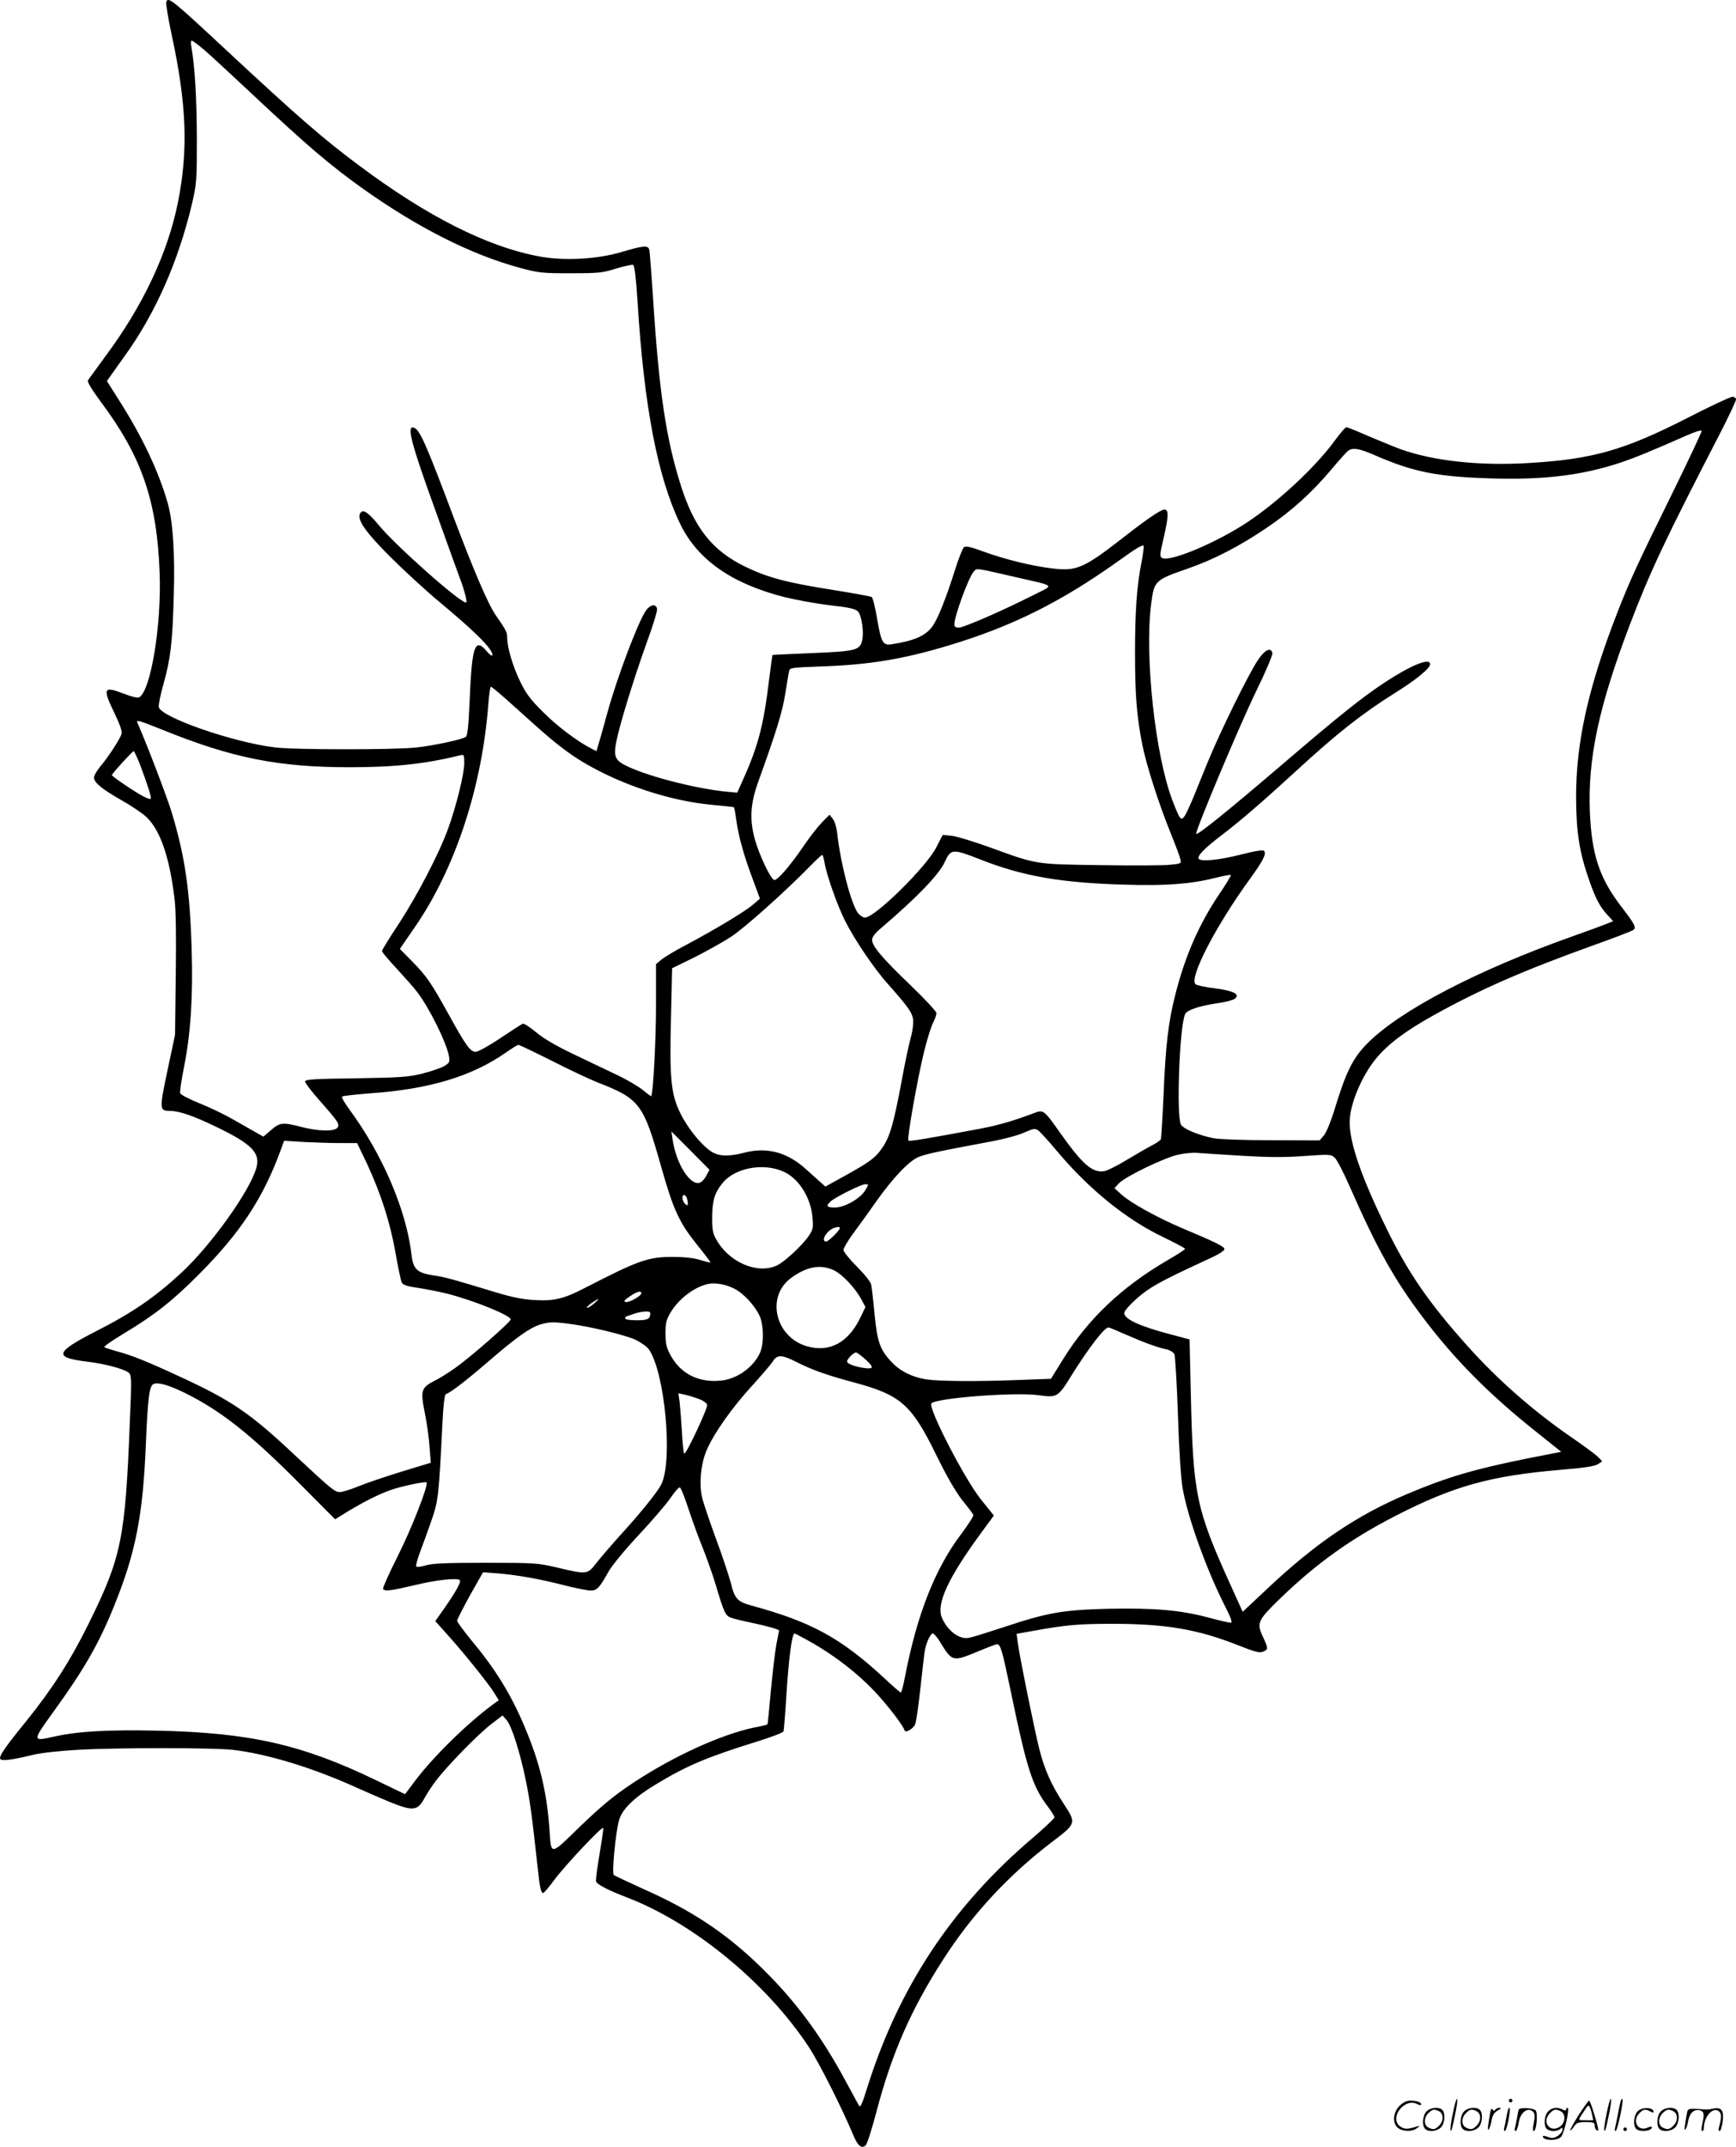 <svg version="1.0" xmlns="http://www.w3.org/2000/svg"
  viewBox="0 0 970.555 1199.52"
 preserveAspectRatio="xMidYMid meet">
<g transform="translate(-0.445,1200.689) scale(0.1,-0.1)"
fill="#000000" stroke="none">
<path d="M934 11996 c-3 -8 10 -89 29 -178 85 -390 95 -651 36 -943 -57 -284
-197 -580 -407 -861 -48 -66 -91 -125 -96 -132 -5 -8 21 -51 72 -120 230 -308
314 -553 329 -957 11 -293 -50 -657 -114 -694 -10 -5 -43 3 -89 21 -112 43
-117 30 -49 -111 31 -65 43 -100 39 -115 -10 -30 -70 -123 -115 -177 -22 -26
-39 -55 -39 -66 0 -29 44 -65 155 -128 55 -31 117 -73 138 -93 79 -76 130
-226 158 -464 7 -62 9 -213 6 -425 l-4 -328 -42 -198 c-46 -217 -46 -227 13
-227 52 0 133 -28 261 -90 197 -95 246 -145 223 -227 -34 -127 -252 -432 -419
-587 -148 -137 -273 -223 -479 -328 -229 -117 -237 -146 -49 -169 98 -12 202
-39 232 -61 17 -13 18 -28 7 -283 -25 -641 -47 -749 -225 -1110 -104 -212
-206 -371 -350 -550 -123 -151 -158 -202 -149 -216 8 -13 62 -6 179 22 49 12
149 23 255 29 232 13 752 12 865 0 192 -22 448 -100 695 -212 85 -38 187 -82
226 -96 90 -33 117 -27 151 37 13 24 42 69 66 100 63 83 242 266 311 317 l60
46 23 -26 c28 -33 74 -177 107 -336 23 -114 33 -183 66 -485 12 -115 19 -145
31 -145 5 0 33 33 63 74 63 84 269 303 273 289 2 -5 -8 -71 -21 -148 -13 -77
-22 -144 -19 -151 6 -17 67 -48 173 -89 374 -143 784 -481 1018 -838 57 -87
189 -349 249 -495 24 -56 46 -73 68 -51 8 8 34 91 59 185 86 328 194 574 374
853 161 251 363 469 605 654 140 106 140 106 68 216 -69 105 -107 191 -136
305 -28 112 -110 515 -120 592 l-7 52 89 16 c189 34 255 40 448 40 299 0 477
-31 702 -120 96 -38 120 -44 140 -35 29 13 29 16 -3 85 -35 76 -28 90 102 216
202 194 389 328 638 456 327 168 531 225 930 259 126 10 187 20 204 31 l24 16
-22 23 c-12 13 -76 60 -141 105 -215 147 -418 324 -588 514 -219 244 -335 413
-456 661 -140 286 -205 475 -205 592 0 98 67 258 148 356 68 82 165 154 321
241 261 145 499 249 885 388 121 43 225 83 232 89 18 14 8 32 -67 130 -123
160 -166 292 -176 529 -12 300 50 589 221 1040 115 302 200 482 505 1072 50
97 91 184 91 193 0 8 -9 15 -20 15 -11 0 -125 -53 -253 -119 -351 -179 -528
-230 -884 -251 -276 -17 -534 11 -718 77 -38 14 -120 48 -182 74 -61 27 -116
49 -122 49 -5 0 -33 -33 -62 -72 -107 -148 -317 -344 -494 -461 -177 -116
-433 -223 -475 -197 -12 8 -11 22 8 102 30 130 32 168 6 168 -19 0 -103 -57
-229 -156 -221 -172 -262 -190 -398 -173 -112 13 -262 50 -381 93 -76 28 -102
34 -113 25 -7 -7 -30 -64 -50 -128 -51 -162 -97 -276 -128 -317 -39 -51 -102
-78 -227 -97 -47 -7 -57 10 -79 138 -11 66 -25 123 -31 126 -6 4 -101 21 -212
39 -267 42 -370 70 -496 131 -184 90 -284 216 -359 453 -83 261 -123 528 -156
1056 -9 135 -18 253 -21 263 -7 24 -33 22 -154 -14 -137 -41 -326 -51 -465
-24 -287 54 -621 222 -1000 505 -200 148 -347 276 -750 651 -302 281 -320 295
-331 265z m211 -267 c33 -28 152 -138 265 -244 318 -298 439 -401 630 -537
305 -216 602 -365 872 -438 105 -28 125 -30 282 -30 154 0 178 2 254 26 46 14
90 23 96 21 8 -3 16 -70 25 -208 36 -583 112 -978 238 -1239 97 -201 289 -335
586 -410 62 -15 175 -36 252 -45 114 -13 143 -20 157 -36 20 -23 33 -114 23
-158 -12 -57 -33 -63 -277 -73 -123 -5 -224 -10 -225 -11 -1 -2 -9 -61 -18
-132 -32 -264 -61 -376 -152 -577 l-27 -60 -65 6 c-165 17 -411 79 -538 136
-80 36 -90 56 -73 142 17 91 100 360 170 554 34 92 60 177 58 188 -5 32 -39
26 -64 -11 -44 -66 -161 -375 -214 -569 -12 -44 -30 -109 -41 -147 l-20 -67
-32 16 c-78 41 -189 124 -268 204 -70 69 -94 102 -127 170 -41 85 -72 189 -72
245 0 29 -6 41 -63 123 -42 59 -122 246 -231 534 -164 437 -197 510 -231 516
-37 8 -10 -94 120 -453 69 -193 132 -366 139 -385 26 -67 45 -140 36 -140 -35
0 -396 320 -489 434 -62 75 -92 93 -105 60 -14 -35 38 -107 172 -240 74 -74
200 -190 281 -257 156 -130 246 -215 276 -260 25 -39 11 -46 -20 -8 -66 77
-82 30 -95 -277 -6 -144 -12 -197 -22 -203 -24 -15 -183 -49 -279 -59 -125
-13 -682 -13 -789 1 -237 29 -640 170 -648 226 -2 12 10 70 27 130 39 140 50
230 57 493 7 239 -5 417 -35 520 -51 176 -142 368 -270 569 l-69 109 99 139
c171 236 300 528 376 848 27 116 28 129 28 375 -1 222 -11 394 -31 508 -4 17
-2 32 2 32 5 0 36 -23 69 -51z m8210 -2476 c-193 -391 -238 -488 -310 -673
-161 -414 -230 -722 -229 -1030 1 -195 18 -305 75 -467 35 -99 59 -144 102
-190 l30 -33 -34 -14 c-19 -8 -106 -40 -194 -71 -532 -189 -960 -412 -1144
-596 -84 -84 -122 -161 -190 -386 -18 -57 -42 -115 -55 -130 l-24 -28 -269 1
c-151 0 -292 5 -323 11 -85 17 -169 52 -183 76 -27 49 -8 559 24 619 12 22 78
44 176 59 45 6 90 17 100 25 34 25 -5 45 -112 59 -53 6 -101 17 -107 23 -36
36 113 325 306 590 74 102 92 140 77 155 -6 6 -53 -1 -133 -22 -120 -30 -221
-40 -232 -22 -10 15 34 60 133 135 102 78 223 182 417 360 223 205 364 316
549 432 116 72 195 137 195 160 0 38 -108 -6 -255 -103 -127 -84 -252 -184
-555 -443 -325 -278 -494 -414 -498 -402 -5 17 238 596 334 794 53 108 94 205
92 215 -7 36 -42 20 -80 -37 -51 -74 -213 -404 -281 -570 -30 -74 -69 -169
-86 -211 -18 -42 -38 -85 -46 -95 -19 -24 -24 -17 -66 91 -96 251 -156 803
-119 1095 17 133 19 135 205 200 147 51 290 125 446 231 137 93 247 193 357
323 42 50 83 96 92 103 26 21 63 15 156 -26 210 -91 344 -118 639 -127 296
-10 516 17 729 88 83 28 166 62 371 152 44 20 81 31 83 26 2 -5 -72 -161 -163
-347z m-2969 -390 c-26 -129 -36 -274 -36 -504 0 -237 10 -357 41 -514 24
-118 90 -323 157 -490 27 -66 52 -132 55 -147 7 -26 6 -27 -58 -33 -35 -4
-209 -5 -387 -2 -367 5 -354 3 -613 97 -93 34 -192 64 -220 67 l-50 5 -35 -68
c-56 -111 -344 -394 -400 -394 -10 0 -27 11 -38 24 -39 50 -99 281 -117 448
-4 33 -14 67 -25 80 l-18 23 -44 -45 c-24 -25 -71 -86 -104 -135 -75 -109
-141 -185 -160 -185 -19 0 -86 141 -110 230 -30 110 -24 198 20 320 100 277
134 387 150 487 10 60 19 117 22 129 3 20 11 21 176 27 271 9 464 41 718 118
353 106 628 243 951 474 97 70 135 92 137 81 2 -9 -4 -51 -12 -93z m-711 -79
c239 -55 226 -42 107 -102 -167 -85 -390 -182 -417 -182 -17 0 -25 5 -25 18 0
46 79 261 108 295 18 20 6 22 227 -29z m-2844 -681 c42 -38 116 -104 165 -148
107 -96 188 -159 269 -207 212 -126 483 -216 720 -238 66 -6 121 -12 123 -14
2 -2 8 -35 13 -72 13 -92 41 -194 91 -327 l41 -111 -39 -34 c-43 -37 -210
-138 -376 -226 -59 -31 -121 -68 -137 -82 l-29 -24 0 -233 c0 -193 -16 -494
-27 -505 -1 -1 -22 14 -46 34 -24 20 -93 61 -154 89 -60 29 -171 82 -245 117
-87 42 -158 83 -198 117 -35 29 -69 51 -75 48 -7 -3 -63 -39 -126 -81 -62 -42
-124 -76 -137 -76 -30 0 -54 33 -149 205 -100 181 -124 216 -206 300 l-69 70
86 125 c226 329 375 786 409 1248 4 50 10 92 14 92 3 0 40 -30 82 -67z m-1920
-173 c389 -158 649 -210 1047 -210 252 0 422 18 620 67 21 5 22 2 22 -45 0
-59 -45 -241 -91 -367 -49 -136 -173 -374 -276 -531 -51 -77 -93 -145 -93
-151 0 -6 37 -50 83 -99 45 -49 97 -107 113 -129 68 -88 163 -280 178 -357 6
-35 4 -39 -26 -58 -18 -10 -73 -29 -123 -42 -80 -19 -122 -22 -372 -26 -234
-3 -283 -6 -283 -18 0 -8 36 -55 81 -106 106 -120 115 -134 99 -153 -18 -21
-108 -19 -200 5 -104 27 -120 26 -170 -17 l-43 -37 -46 26 c-25 14 -81 46
-125 71 -43 25 -125 65 -183 88 -58 23 -107 49 -111 57 -3 9 7 76 22 151 36
181 50 388 42 651 -10 335 -37 519 -111 766 -28 91 -138 379 -192 502 -8 19 5
15 138 -38z m-123 -197 c43 -115 65 -184 59 -189 -3 -3 -20 2 -39 12 -44 22
-178 113 -178 120 0 8 114 133 122 134 3 0 19 -35 36 -77z m4699 -529 c236
-93 449 -130 805 -140 226 -7 369 3 503 37 47 12 88 19 91 17 2 -3 -25 -48
-61 -101 -115 -169 -195 -350 -250 -569 -38 -148 -54 -280 -65 -550 -6 -134
-13 -248 -15 -255 -2 -7 -23 -22 -47 -34 -24 -12 -87 -49 -141 -81 -53 -33
-112 -62 -130 -65 -65 -10 -120 37 -244 212 -95 134 -94 133 -152 111 -105
-40 -197 -67 -294 -85 -281 -53 -399 -73 -404 -67 -9 9 51 348 88 498 16 65
38 136 49 158 11 21 20 47 20 56 0 9 -64 78 -142 153 -160 153 -218 222 -218
256 0 17 17 39 57 72 192 164 317 293 349 363 35 75 42 76 201 14z m-873 -16
c11 -68 71 -239 115 -326 53 -106 165 -271 242 -356 120 -135 139 -164 139
-210 0 -24 -7 -65 -15 -92 -8 -27 -31 -134 -50 -239 -43 -229 -64 -306 -105
-367 -38 -58 -70 -82 -209 -159 l-112 -62 -27 24 c-15 13 -50 45 -78 70 -106
98 -222 129 -350 95 -84 -22 -139 -20 -180 5 -55 34 -133 129 -175 214 -54
108 -62 196 -53 546 l6 266 127 62 c69 35 162 87 206 116 76 51 296 247 435
389 35 36 67 66 71 66 4 0 9 -19 13 -42z m-1527 -1107 c98 -50 213 -104 256
-121 239 -93 258 -119 357 -469 70 -247 101 -314 204 -442 41 -51 74 -94 72
-96 -1 -2 -27 5 -57 14 -34 11 -88 17 -149 17 -141 1 -196 -19 -495 -173 -118
-61 -171 -74 -279 -68 -66 3 -125 15 -216 42 -254 77 -285 86 -354 96 -90 14
-112 35 -121 116 -29 249 -162 560 -348 812 -26 35 -44 67 -40 71 4 4 80 12
168 19 320 23 557 94 745 225 36 25 68 45 72 45 4 1 87 -39 185 -88z m2717
-387 c9 -3 58 -57 110 -119 177 -211 385 -380 589 -478 70 -34 127 -64 127
-68 0 -4 -47 -34 -104 -67 -251 -147 -440 -326 -579 -551 l-67 -108 -167 -6
c-241 -10 -459 -8 -532 3 -78 13 -145 46 -192 97 -64 67 -80 112 -95 266 -7
76 -16 151 -19 166 -3 16 -38 59 -80 101 -41 41 -75 83 -75 93 0 10 24 50 53
90 30 40 86 118 126 175 96 136 185 230 240 254 41 17 111 32 412 88 63 12
140 32 170 45 64 27 63 27 83 19z m-1849 -253 c-8 -17 -23 -35 -33 -40 -54
-29 -138 100 -158 244 l-6 40 107 -107 106 -107 -16 -30z m-2047 179 l93 0 56
-117 c76 -164 128 -323 158 -493 14 -80 30 -154 34 -166 7 -16 24 -23 92 -33
46 -7 119 -21 162 -32 144 -36 357 -122 357 -144 0 -14 -228 -214 -313 -273
-34 -24 -83 -55 -109 -68 -79 -40 -84 -55 -59 -179 12 -58 24 -145 27 -193 l7
-88 -158 -48 c-87 -27 -196 -63 -242 -82 -46 -19 -95 -34 -108 -34 -29 0 -48
16 -255 209 -248 233 -351 303 -640 436 -183 85 -268 119 -350 141 -36 10 -68
20 -72 24 -5 3 44 37 107 75 171 102 275 184 420 330 233 233 362 429 460 699
l18 49 111 -7 c61 -3 153 -6 204 -6z m5043 -71 c149 -9 243 -9 349 -1 139 10
146 9 167 -10 12 -11 50 -84 84 -162 152 -346 247 -516 409 -731 179 -237 374
-433 639 -643 l134 -107 -184 -36 c-300 -60 -456 -106 -678 -200 -284 -120
-515 -277 -787 -534 l-132 -124 -62 137 c-200 440 -215 514 -228 1081 l-7 304
-105 28 c-172 45 -260 85 -260 119 0 18 64 82 126 126 55 39 142 83 372 189
34 16 62 35 62 42 0 15 -49 39 -235 117 -139 59 -286 140 -339 187 l-41 37 25
27 c34 37 251 142 330 160 36 8 86 13 111 10 25 -2 138 -9 250 -16z m-2567
-88 c86 -38 154 -145 163 -258 5 -57 3 -67 -22 -103 -38 -55 -141 -150 -182
-166 -111 -47 -268 24 -336 151 -18 32 -22 56 -21 125 1 92 15 135 60 189 69
83 227 112 338 62z m459 -103 c-27 -47 -116 -98 -170 -98 -47 0 -53 8 -25 34
29 25 171 96 193 96 21 0 21 0 2 -32z m-999 -44 c3 -9 6 -23 6 -31 0 -13 -3
-13 -15 -3 -16 13 -21 50 -6 50 5 0 12 -7 15 -16z m856 -169 c0 -12 -64 -75
-76 -75 -22 0 -16 28 11 55 20 21 65 35 65 20z m-33 -236 c48 -23 120 -100
154 -164 l22 -41 -28 -58 c-67 -141 -173 -198 -300 -161 -175 51 -229 274 -91
379 88 66 168 81 243 45z m-558 -102 c51 -25 116 -95 142 -152 23 -50 25 -152
4 -203 -35 -82 -128 -150 -219 -159 -123 -13 -223 36 -280 137 -26 46 -30 65
-31 125 0 58 4 77 27 116 44 75 127 140 203 160 42 11 103 2 154 -24z m-519
-26 c0 -15 -68 -53 -87 -49 -14 3 -9 10 22 31 40 28 65 34 65 18z m-263 -56
c-15 -14 -33 -25 -40 -25 -6 0 4 11 23 25 45 31 53 31 17 0z m313 -54 c0 -34
-13 -41 -76 -41 -36 0 -64 4 -64 10 0 6 1 10 3 10 1 0 20 7 42 15 46 16 95 19
95 6z m-452 -61 c117 -15 302 -60 365 -87 32 -15 67 -39 78 -54 91 -128 137
-625 70 -757 -23 -45 -122 -167 -246 -302 -42 -47 -95 -109 -117 -137 -49 -64
-53 -64 -217 -25 -112 26 -125 27 -401 27 -213 0 -297 -3 -333 -14 -26 -8 -51
-11 -55 -7 -4 4 6 42 22 84 16 42 45 122 64 177 37 107 40 135 60 539 5 102
12 161 19 163 28 10 109 72 238 183 159 137 230 187 289 206 50 15 71 16 164
4z m3120 -64 c94 -41 167 -68 224 -80 15 -4 32 -15 38 -25 5 -11 14 -164 20
-341 6 -191 17 -356 26 -407 27 -159 130 -447 233 -652 39 -76 47 -101 36
-101 -9 0 -66 13 -128 30 -157 41 -299 53 -555 48 -255 -6 -340 -21 -587 -103
-88 -29 -174 -56 -192 -59 -54 -12 -121 38 -153 113 -32 78 37 225 227 483
l64 87 -70 87 c-92 113 -301 518 -279 540 31 30 471 64 602 45 100 -14 106
-11 181 111 100 159 184 268 207 268 4 0 52 -20 106 -44z m-1468 -132 c52 -47
51 -58 -3 -51 -55 8 -97 24 -97 37 0 13 37 50 50 50 5 0 28 -16 50 -36z m-387
-15 c90 -46 175 -76 321 -115 266 -71 326 -123 465 -407 58 -119 109 -206 145
-252 31 -38 59 -75 62 -82 3 -6 -27 -53 -66 -105 -147 -194 -248 -448 -316
-800 -9 -49 -20 -88 -23 -88 -4 0 -49 39 -101 88 -236 217 -403 308 -731 397
-81 22 -97 38 -118 125 -11 41 -48 154 -84 250 -35 96 -70 199 -77 229 -18 76
-8 183 23 260 39 94 142 241 257 366 55 61 108 122 117 138 23 35 48 35 126
-4z m-3419 -173 c204 -100 370 -231 654 -517 l190 -191 73 45 c97 58 171 95
239 119 60 21 192 49 199 42 13 -12 -83 -257 -160 -410 -49 -97 -86 -180 -83
-185 9 -15 46 -10 177 21 118 29 238 42 252 28 9 -9 -19 -60 -82 -151 l-55
-78 69 -77 c88 -97 231 -275 262 -326 l24 -39 -29 -21 c-142 -103 -337 -294
-438 -428 l-57 -76 -162 78 c-414 200 -707 266 -1222 277 -280 6 -449 -4 -577
-33 -125 -28 -125 -28 -3 141 173 239 255 383 340 595 119 295 159 503 175
900 11 255 19 324 43 334 25 11 82 -5 171 -48z m2876 -35 c25 -9 46 -24 48
-33 4 -20 -118 -279 -128 -273 -4 2 -10 57 -13 122 -4 65 -10 140 -13 167 l-7
48 34 -7 c19 -4 54 -15 79 -24z m-59 -607 c20 -61 56 -162 82 -225 25 -63 57
-154 72 -204 46 -155 55 -175 84 -186 14 -6 69 -19 121 -30 78 -16 150 -36
150 -43 0 0 -7 -35 -15 -77 -8 -42 -21 -159 -31 -260 -9 -101 -17 -185 -19
-187 -2 -2 -34 -10 -72 -17 -187 -39 -455 -161 -684 -313 -105 -70 -170 -124
-289 -238 -174 -169 -163 -168 -174 -14 -15 210 -56 376 -142 577 -76 179
-163 318 -295 476 -43 53 -79 101 -79 108 0 7 33 71 72 142 l73 129 80 -6
c111 -9 240 -32 375 -67 63 -16 129 -29 147 -29 35 0 48 13 101 108 18 32 94
124 168 203 74 79 154 172 177 206 23 34 47 61 52 59 6 -1 26 -52 46 -112z
m667 -741 c162 -89 311 -208 417 -332 65 -75 120 -150 127 -173 5 -15 44 7 58
32 6 11 19 102 30 202 11 101 22 199 26 218 9 44 31 90 44 90 6 0 24 -21 40
-47 68 -112 70 -112 213 -53 52 22 100 40 106 40 19 0 29 -35 76 -261 89 -431
121 -532 206 -644 22 -29 39 -57 39 -62 0 -6 -53 -56 -117 -111 -456 -386
-757 -842 -934 -1412 -23 -75 -35 -100 -41 -90 -5 8 -40 74 -79 145 -139 257
-286 453 -480 640 -191 184 -380 309 -649 428 -85 39 -159 73 -164 78 -12 10
11 245 30 308 18 61 87 127 207 199 172 104 284 151 560 237 81 25 150 51 152
58 2 7 9 91 15 187 14 225 32 360 47 360 2 0 35 -17 71 -37z M8126 194 c-10
-47 -15 -88 -12 -91 5 -6 9 7 30 110 7 37 10 67 6 67 -4 0 -15 -39 -24 -86z
M8440 270 c0 -5 5 -10 10 -10 6 0 10 5 10 10 0 6 -4 10 -10 10 -5 0 -10 -4
-10 -10z M8986 194 c-10 -47 -15 -88 -12 -91 5 -6 9 7 30 110 7 37 10 67 6 67
-4 0 -15 -39 -24 -86z M9066 269 c-3 -8 -10 -41 -16 -74 -6 -33 -14 -68 -16
-77 -3 -10 -1 -18 3 -18 10 0 46 171 38 178 -2 3 -7 -1 -9 -9z M7829 241 c-38
-38 -41 -101 -7 -125 29 -20 79 -20 104 0 18 14 18 15 1 10 -53 -17 -69 -17
-92 -2 -69 45 21 166 94 126 12 -6 21 -7 21 -1 0 12 -25 21 -62 21 -19 0 -39
-10 -59 -29z M8830 189 c-28 -45 -49 -83 -47 -85 2 -3 12 7 21 21 14 21 24 25
66 25 43 0 50 -3 50 -19 0 -11 5 -23 10 -26 6 -3 10 -3 10 1 0 20 -44 164 -51
164 -4 0 -30 -37 -59 -81z m75 4 l7 -33 -42 0 c-42 0 -42 0 -28 23 8 12 21 32
29 44 15 25 22 18 34 -34z M7980 210 c-22 -22 -27 -79 -8 -98 19 -19 66 -14
88 8 22 22 27 79 8 98 -19 19 -66 14 -88 -8z m71 0 c25 -14 25 -54 -1 -80 -23
-23 -33 -24 -61 -10 -25 14 -25 54 1 80 23 23 33 24 61 10z M8190 210 c-22
-22 -27 -79 -8 -98 19 -19 66 -14 88 8 22 22 27 79 8 98 -19 19 -66 14 -88 -8z
m71 0 c25 -14 25 -54 -1 -80 -23 -23 -33 -24 -61 -10 -25 14 -25 54 1 80 23
23 33 24 61 10z M8336 204 c-3 -16 -8 -47 -11 -69 -8 -51 10 -26 19 27 5 27
15 42 34 53 18 10 22 14 10 15 -9 0 -20 -5 -24 -11 -5 -8 -9 -8 -14 1 -5 8
-10 3 -14 -16z M8437 223 c-2 -4 -7 -26 -11 -48 -4 -22 -9 -48 -12 -57 -3 -10
-1 -18 4 -18 4 0 14 28 20 62 11 58 10 81 -1 61z M8495 220 c-1 -3 -5 -23 -9
-45 -4 -22 -9 -48 -12 -57 -3 -10 -1 -18 4 -18 5 0 13 20 17 45 7 53 44 87 74
68 17 -11 19 -28 8 -80 -4 -18 -3 -33 2 -33 16 0 24 99 11 115 -12 14 -87 18
-95 5z M8660 210 c-22 -22 -27 -79 -8 -98 7 -7 24 -12 38 -12 14 0 31 5 38 12
9 9 12 8 12 -5 0 -9 -12 -24 -26 -34 -21 -13 -32 -15 -55 -6 -16 6 -29 8 -29
3 0 -24 81 -27 102 -2 18 19 50 162 37 162 -5 0 -9 -5 -9 -10 0 -7 -6 -7 -19
0 -30 16 -59 12 -81 -10z m71 0 c29 -16 25 -65 -6 -86 -56 -37 -103 28 -55 76
23 23 33 24 61 10z M9161 211 c-23 -23 -28 -80 -9 -99 19 -19 88 -13 88 9 0 5
-11 4 -24 -2 -54 -25 -89 38 -46 81 23 23 33 24 62 9 16 -9 19 -8 16 3 -8 22
-64 22 -87 -1z M9290 210 c-22 -22 -27 -79 -8 -98 19 -19 66 -14 88 8 22 22
27 79 8 98 -19 19 -66 14 -88 -8z m71 0 c25 -14 25 -54 -1 -80 -23 -23 -33
-24 -61 -10 -25 14 -25 54 1 80 23 23 33 24 61 10z M9436 201 c-3 -14 -8 -44
-11 -66 -8 -51 10 -26 19 27 8 41 35 63 66 53 22 -7 24 -21 11 -77 -5 -22 -5
-38 0 -38 5 0 9 6 9 13 0 68 51 125 85 97 15 -13 15 -35 -1 -92 -3 -10 -1 -18
4 -18 6 0 13 23 17 50 9 63 -5 84 -49 76 -17 -4 -35 -6 -41 -6 -101 8 -104 7
-109 -19z M9080 110 c0 -5 5 -10 10 -10 6 0 10 5 10 10 0 6 -4 10 -10 10 -5 0
-10 -4 -10 -10z"/>
</g>
</svg>
